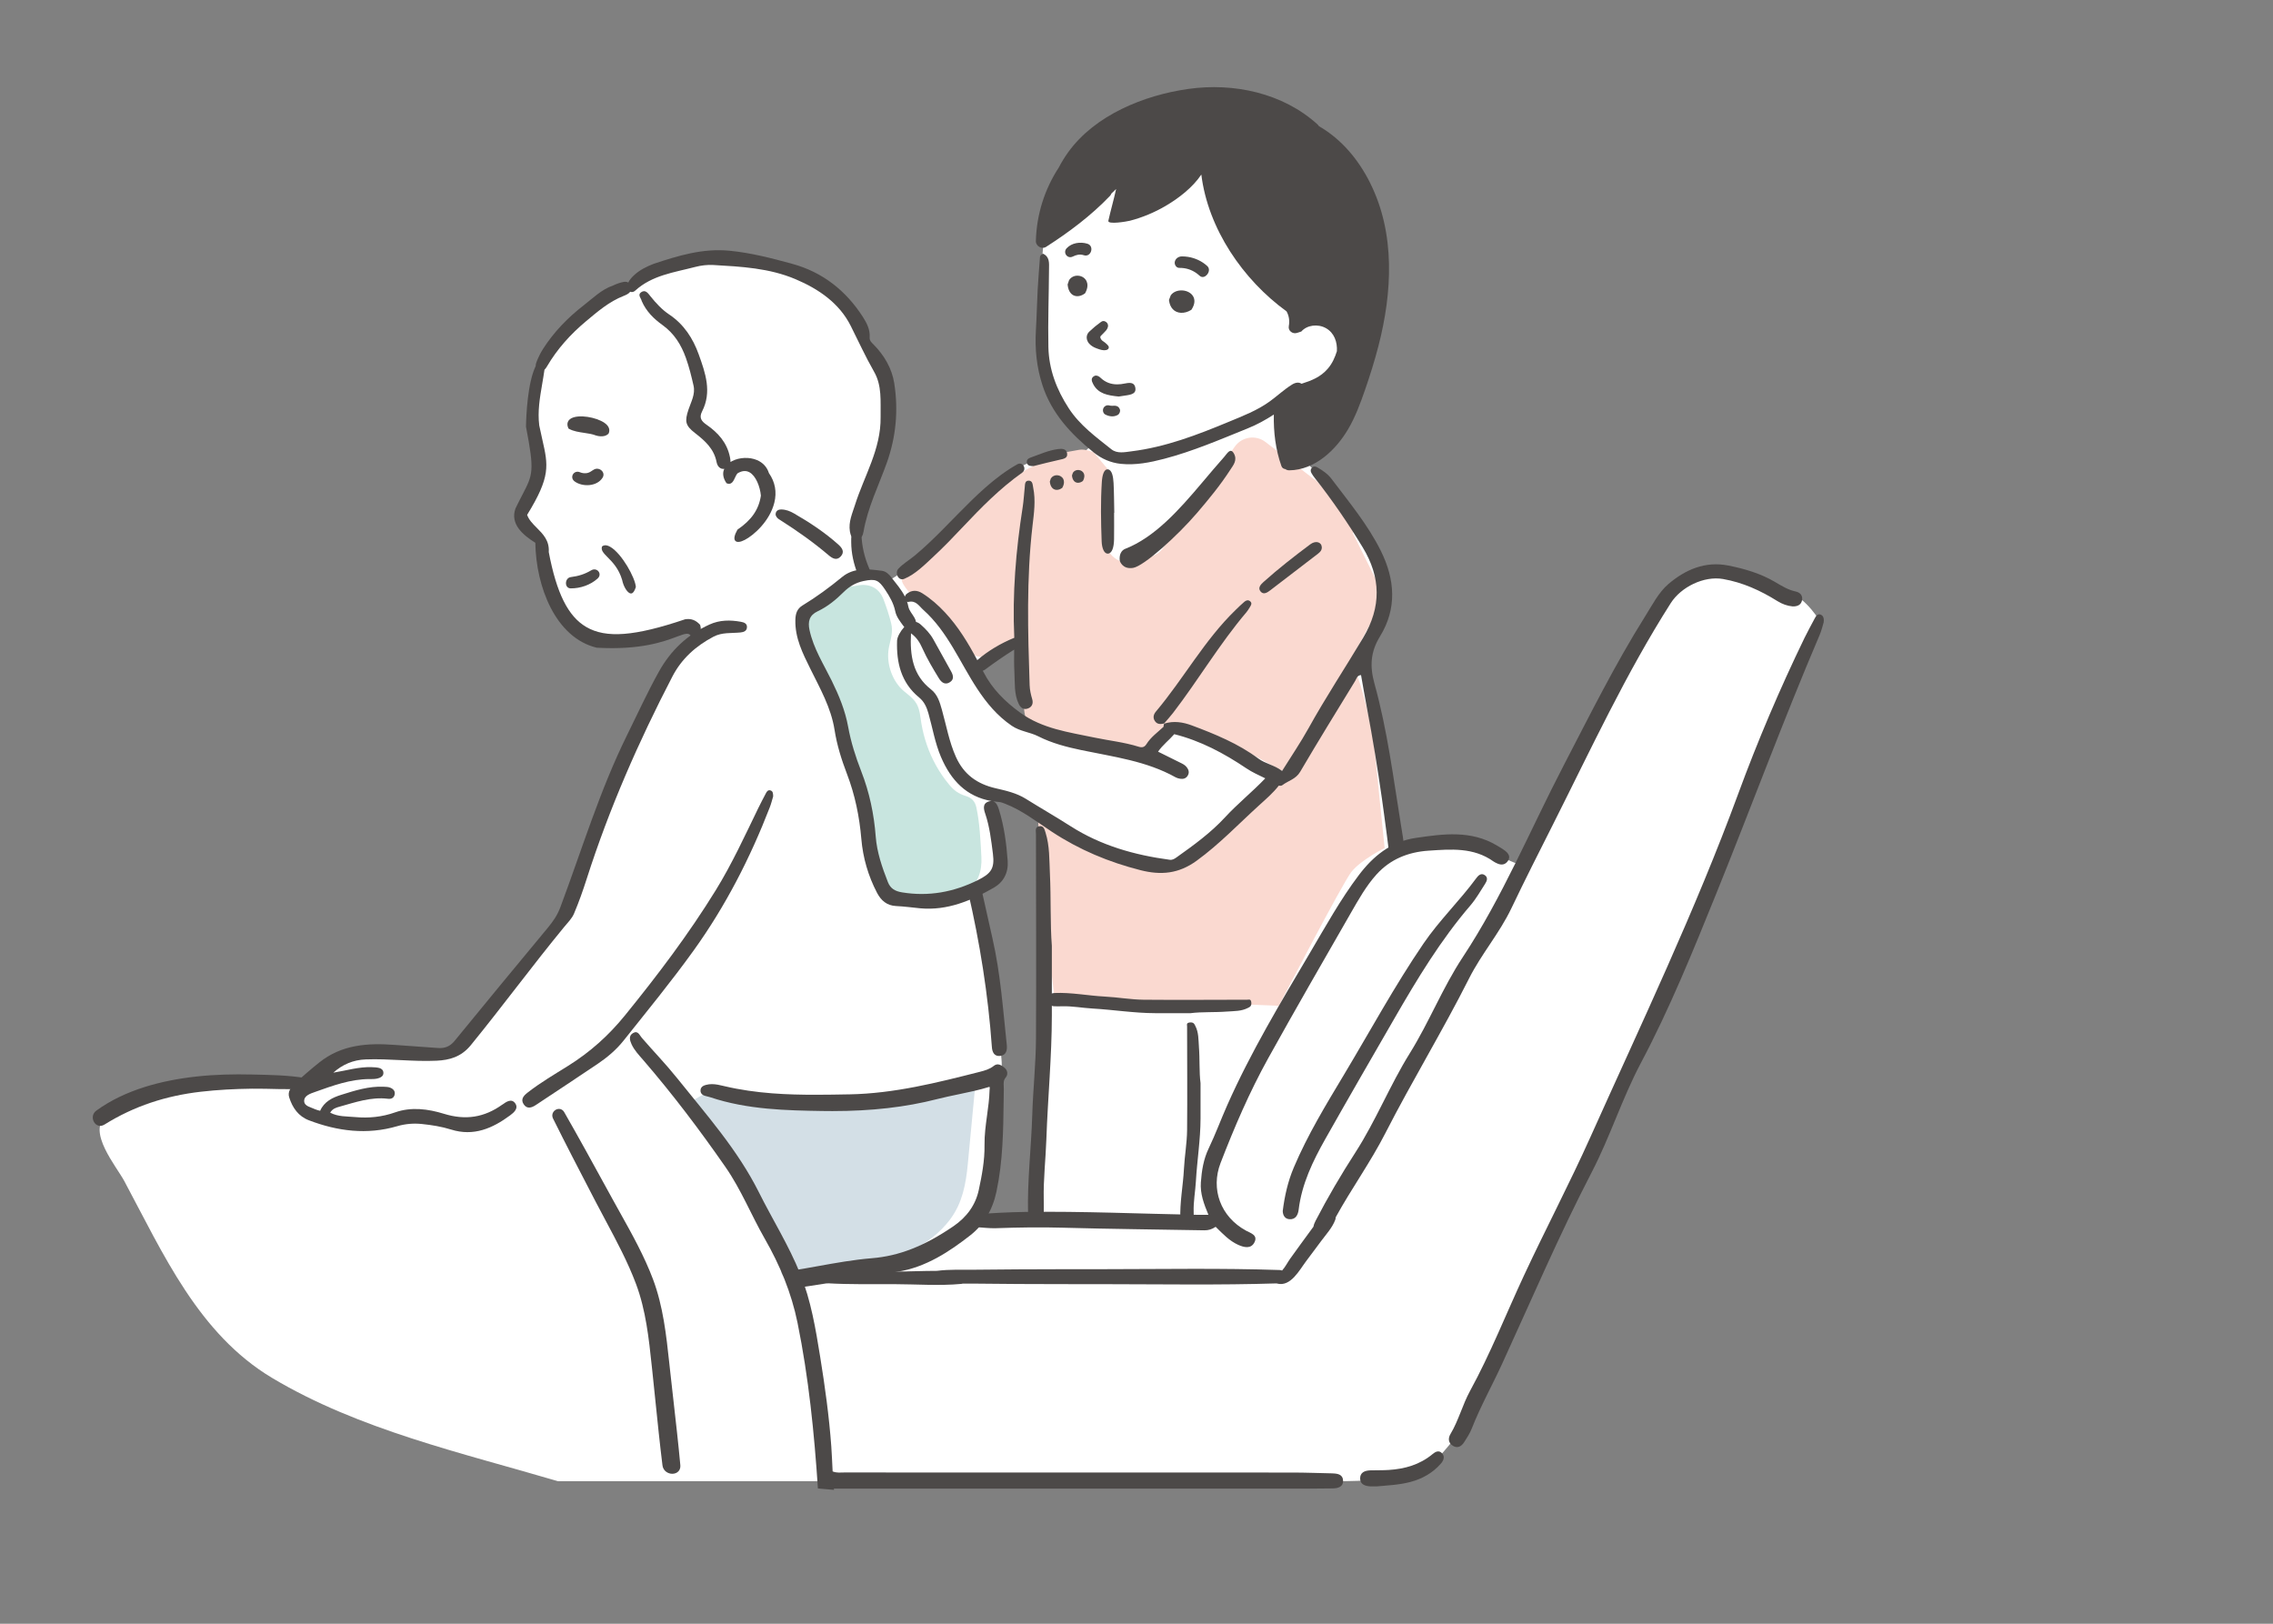 <?xml version="1.0" encoding="UTF-8"?><svg id="_レイヤー_2" xmlns="http://www.w3.org/2000/svg" xmlns:xlink="http://www.w3.org/1999/xlink" viewBox="0 0 196 140"><rect x="0" y="0" width="196" height="140" fill="#808080" stroke="none"/><defs><style>.cls-1{fill:#fff;}.cls-2{fill:none;}.cls-3{fill:#d3dfe6;}.cls-4{fill:#4c4948;}.cls-5{fill:#fad9d0;}.cls-6{clip-path:url(#clippath);}.cls-7{fill:#c8e5df;}</style><clipPath id="clippath"><rect class="cls-2" width="196" height="140"/></clipPath></defs><g id="contents"><g class="cls-6"><path class="cls-2" d="M31.16,111.268c-15.476-19.012-4.136-47.085,17.518-61.02,21.654-13.935,50.113-17.068,77.188-18.318,15.563-.719,32.503-.625,44.917,7.423,7.693,4.988,12.692,12.579,15.176,20.55,20.426,65.569-118.25,96.263-154.798,51.365Z"/><path class="cls-1" d="M156.567,53.017c-.374-.502-1.117-1.401-1.81-1.661-.979-.367-4.501-2.202-6.067-2.177-1.566.024-1.688-.098-2.936.685-1.248.783-2.128,1.615-3.792,4.183-1.663,2.569-8.586,16.366-8.586,16.366l-1.852,3.64c-.17.334-.568.481-.914.337l-1.911-.795c-.136-.056-.25-.153-.329-.277-.181-.285-.694-.812-1.997-.764-1.78.066-4.396.006-5.062.373-.433.238-.971-.023-1.052-.51l-1.822-10.929c-.004-.027-.01-.053-.018-.079-.126-.44-1.288-4.563-.945-5.499.362-.989,1.45-1.813,1.714-3.362.264-1.549.198-2.482-.264-3.894-.461-1.412-3.329-5.435-4.054-6.455-.725-1.021-3.164-3.13-3.197-3.229-.033-.099-1.483-3.51-1.219-4.029s1.022-.948,2.175-1.145c1.154-.198,2.604-.428,3.164-2.043.56-1.615.923-2.34.527-3.197-.396-.857-2.505-1.944-3.329-1.977s-1.219-.824-2.571-2.373c-1.351-1.549-2.67-2.34-3.395-4.548-.725-2.208-3.263-6.262-3.493-6.262s-2.238,1.648-2.651,2.109-1.534,1.549-2.787,1.879c-.71.187-.954-.812-1.032-1.713-.048-.556-.683-.846-1.135-.519-.463.336-.932.68-1.096.814-.362.297-2.373,2.241-3.131,2.637-.758.395-1.714,1.912-1.714,2.175s-.165,1.549-.099,2.01c.066.461-.066,4.75-.099,6.148-.033,1.399.122,2.128.473,3.444.351,1.316.12,1.926,1.241,3.038.622.617,1.568,1.559,2.288,2.275.417.416.183,1.129-.399,1.217-.863.129-1.841.272-2.053.29-.396.033-2.149.397-3.365,1.055-1.216.659-2.633,2.043-3.062,2.372-.428.33-3.79,4.087-5.042,5.174-.896.778-2.198,1.624-2.866,2.042-.245.154-.559.147-.794-.022-.241-.173-.545-.355-.724-.326-.114.018-.298.058-.489.102-.407.094-.806-.18-.868-.592-.077-.514-.172-1.202-.224-1.797-.099-1.121-.459-1.252.347-3.065.806-1.813,2.19-6.739,2.355-8.247.165-1.508.297-2.266-.461-4.046-.758-1.78-1.186-1.252-1.714-2.604s-.264-1.384-.758-2.01c-.494-.626-1.252-2.099-2.933-2.944-1.681-.846-2.735-1.274-4.647-1.735-1.912-.461-3.691-.473-5.141-.451-1.277.02-3.465.694-3.97.855-.069.022-.134.054-.194.096-.303.213-1.344.939-2.402,1.59-1.257.773-1.443.517-2.558,1.357-1.115.84-3.251,2.264-4.273,3.658-1.022,1.393-1.119,1.765-1.365,2.725-.246.96-.4,2.942-.184,4.583s.243,1.84.184,3.444c-.06,1.603-.246,1.989-.648,2.864-.403.876-1.053,1.092-.557,1.835s.77.495,1.205,1.115.157,1.768.931,3.717.991,2.756,1.827,3.653c.836.897.898,1.486,2.229,1.609,1.331.124,2.213.016,3.955-.24,1.742-.256,3.321-1.092,4.064-.844s1.01.315.969.777-.438.493-1.106,1.236-1.009.929-1.721,2.044c-.712,1.115-3.096,5.945-4.118,8.546-1.022,2.601-1.641,3.808-2.322,6.193-.681,2.384-.774,3.561-1.301,4.614-.526,1.053-1.331,2.601-3.189,4.738-1.858,2.137-2.632,2.818-4.366,4.923-1.734,2.106-1.177,2.415-2.477,3.034-1.3.619-1.703.588-3.406.619-1.703.031-4.954-1.022-6.472,0-1.517,1.022-1.362,1.094-2.415,1.786-1.053.691.039,1.045-1.885.822s-3.348-.046-4.463.067-8.02.261-9.754,1.332c-1.076.665-1.699,1.12-2.02,1.372-1.677,1.318.889,4.338,1.569,5.607,3.356,6.262,6.393,13.179,12.753,16.977,7.477,4.465,16.37,6.459,24.639,8.901h66.797s6.58.097,8.066-1.062c1.364-1.063,2.943-3.283,3.194-3.643.023-.033.043-.067.06-.103l10.934-23.088,6.996-15.534,8.807-22.09,3.679-8.461c.103-.236.07-.509-.084-.716ZM84.54,57.254c.088-.015.176-.042.25-.091.013-.008.026-.016.039-.024.858-.456,1.585-1.187,2.548-1.425.492-.122.827.375.854.82.105,1.744.414,3.47.245,5.22-.032.33-.41.467-.668.298-1.551-1.019-2.716-2.286-3.544-3.95-.231-.464-.021-.796.276-.847ZM89.71,95.232c-.27,3.091-.858,6.264-.529,9.369.025.237-.136.536-.398.544-.578.016-1.155-.088-1.731-.121-.441-.025-1.206-.134-1.516.269-.42.545-1.207-.589-.906-1.055.598-.925.684-2.193.812-3.265.148-1.236.19-2.481.244-3.724.051-1.17.03-2.419.273-3.568.124-.585.395-1.124.419-1.731.018-.463-.052-.927-.096-1.39-.007-.073-.026-.144-.054-.212-.366-.89-.329-1.912-.387-2.855-.084-1.35-.416-2.603-.742-3.907-.296-1.183-.338-2.387-.489-3.589-.115-.915-.535-1.906-.239-2.827.215-.668.848-.936,1.365-1.331.156-.119.327-.255.432-.423.026-.042.059-.139.085-.214.035-.102.048-.211.035-.318-.008-.064-.017-.122-.024-.165-.19-1.308-.525-2.59-.691-3.903-.084-.664-.364-2.49.728-2.523.208-.006.39.127.519.314.084.123.2.221.339.275,1.005.389,2.074.903,2.469,1.961.485,1.297.316,2.931.288,4.289-.034,1.686-.186,3.358-.118,5.046.063,1.574.205,3.144.236,4.719.002.088.02.175.054.257.051.12.08.246.083.361.106,3.249-.182,6.487-.464,9.72Z"/><g id="_塗り"><path class="cls-7" d="M84.624,73.864c-.076-1.389-.137-2.877-.431-4.24-.114-.528-.391-.833-.909-.992-.649-.199-1.017-.472-1.455-1-.833-1.003-1.484-2.179-1.908-3.41-.207-.603-.365-1.222-.471-1.85-.096-.572-.122-1.175-.414-1.692-.342-.606-.994-.919-1.444-1.432-.438-.499-.736-1.112-.892-1.755-.141-.581-.156-1.197-.027-1.781.153-.695.347-1.256.171-1.975-.167-.685-.405-1.391-.655-2.05-.208-.547-.571-.977-1.144-1.159-.454-.144-.909-.111-1.351.004-.737.037-1.456.225-2.127.592-.517.283-.952.677-1.379,1.077-.283.266-.569.461-.869.647.001.05,0,.099-.005.148-.121,1.187-.046,2.271.365,3.397.403,1.105.997,2.11,1.506,3.165,1.004,2.08,1.346,4.395,2.127,6.556.777,2.149,1.321,4.312,1.765,6.552.372,1.878.755,4.101,2.666,5.018.53.254,1.096.405,1.678.496.031-.005.063-.011.094-.016,1.282-.21,2.703-.437,3.777-1.223,1.048-.767,1.401-1.814,1.332-3.076Z"/><path class="cls-3" d="M83.286,92.987c-3.815,1.846-8.032,2.466-12.188,2.282-2.084-.093-4.158-.381-6.203-.822-1.045-.225-2.151-.533-3.209-.514-.659.212-1.263.534-1.851.903-.051.207-.1.414-.146.623.012-.006.023-.012.035-.02.022-.015.044-.029.066-.043.876.71,1.499,1.696,2.054,2.71.697,1.275,1.337,2.585,2.014,3.872.668,1.27,1.376,2.509,2.115,3.733.709,1.175,1.42,2.414,1.386,3.863-.009.392.367.69.713.584,1.712-.525,3.539-.165,5.28-.578,1.687-.4,3.405-.905,4.993-1.643,1.397-.65,2.701-1.581,3.644-2.882.998-1.378,1.297-2.954,1.461-4.655.222-2.303.436-4.606.654-6.909.046-.488-.485-.665-.817-.505Z"/><path class="cls-5" d="M118.572,65.026c-.248-2.606-1.327-6.524-1.603-6.843-.348.19-6.464,8.91-6.842,8.952-.042.005-.082.003-.121-.003-.176.205-.364.4-.558.586-.858.821-1.808,1.546-2.68,2.354-1.134,1.052-2.272,2.12-3.484,3.084-.702.558-1.867,1.582-2.885,1.406-.004.001-.009.003-.013.004-1.177.318-1.096.272-2.313,0-1.217-.272-5.518-1.852-6.249-2.629-.73-.777-2.337-1.779-2.337-1.779,0,0,.307,5.594.307,5.971,0,.378,1.124,9.818,1.124,9.818l19.355.774s5.446-10.51,6.257-11.545c.812-1.034,2.869-2.058,2.869-2.058,0,0-.694-6.681-.828-8.092Z"/></g><g id="_アウトライン"><g id="_ベッド"><path class="cls-4" d="M84.17,105.803c.573.034,1.149.113,1.72.093,1.916-.067,3.828-.097,5.747-.043,4.071.114,8.144.149,12.216.225.349.007.652-.089.972-.302.629.619,1.192,1.219,1.95,1.557.502.224,1.103.37,1.398-.223.311-.624-.333-.788-.728-1.003-2.204-1.2-3.062-3.591-2.196-5.835,1.188-3.077,2.495-6.119,4.097-9.009,2.332-4.207,4.74-8.373,7.135-12.545.667-1.162,1.329-2.347,2.23-3.339,1.177-1.296,2.714-1.916,4.462-2.033,1.942-.129,3.886-.3,5.603.924.097.069.207.12.315.171.375.176.718.125.946-.228.233-.36.023-.645-.258-.864-.226-.175-.479-.316-.725-.463-2.227-1.319-4.597-.988-6.983-.639-2.153.315-3.689,1.599-4.915,3.226-1.57,2.082-2.836,4.372-4.163,6.619-2.555,4.329-5.152,8.632-7.188,13.24-.541,1.225-1.006,2.485-1.584,3.691-.447.934-.596,1.9-.671,2.911-.073.979.259,1.863.651,2.809-.404,0-.666.004-.928,0-4.958-.092-9.913-.318-14.873-.251-1.412.019-2.823.107-4.233.19-.336.02-.713.137-.705.569.008.418.347.529.711.551Z"/><path class="cls-4" d="M127.303,75.713c-1.433,1.949-3.187,3.634-4.556,5.641-2.487,3.645-4.586,7.521-6.85,11.297-1.561,2.604-3.146,5.204-4.335,8.015-.508,1.2-.79,2.452-.952,3.754.014.363.178.667.566.7.56.048.755-.391.808-.828.27-2.213,1.217-4.171,2.289-6.072,1.965-3.481,3.966-6.941,5.964-10.403,1.964-3.403,3.99-6.764,6.564-9.76.48-.559.848-1.216,1.251-1.838.159-.246.294-.552-.021-.765-.313-.211-.562.031-.729.258Z"/><path class="cls-4" d="M114.913,127.035c-1.15-.022-2.299-.071-3.449-.071-12.893-.005-25.786-.003-38.678-.006-.307,0-.621.055-.989-.092-.039-.748-.064-1.463-.116-2.176-.189-2.578-.543-5.138-.955-7.687-.393-2.429-.792-4.86-1.721-7.169-.986-2.451-2.393-4.685-3.568-7.038-1.823-3.65-4.531-6.691-7.058-9.848-.956-1.194-2.025-2.298-3.027-3.456-.214-.247-.338-.666-.761-.423-.4.229-.285.628-.135.96.24.53.645.947,1.021,1.382,2.538,2.94,4.875,6.035,7.089,9.223,1.343,1.934,2.213,4.133,3.378,6.166,1.308,2.282,2.299,4.663,2.827,7.251.962,4.721,1.44,9.493,1.758,14.285.463.033.926.085,1.389.121-.006-.035-.009-.07-.015-.106h.947c12.725,0,25.45,0,38.175,0,1.294,0,2.588,0,3.882-.02.452-.007.93-.115.906-.684-.021-.513-.462-.601-.901-.609Z"/><path class="cls-4" d="M156.954,52.98c-.241-.068-.373.153-.477.351-.289.551-.595,1.093-.867,1.653-2.13,4.394-4.046,8.894-5.727,13.465-3.712,10.093-8.34,19.779-12.734,29.571-1.811,4.035-3.876,7.955-5.744,11.966-1.544,3.315-2.884,6.723-4.644,9.942-.651,1.19-.983,2.54-1.689,3.718-.217.361-.194.764.206,1.01.414.255.746.043.974-.308.247-.38.497-.771.662-1.19.755-1.917,1.762-3.715,2.618-5.581,2.534-5.521,4.92-11.112,7.721-16.507,1.591-3.063,2.627-6.379,4.238-9.417,2.483-4.685,4.467-9.582,6.45-14.478,3.025-7.47,5.809-15.037,8.976-22.451.159-.372.247-.774.337-1.064.052-.374-.051-.61-.3-.68Z"/><path class="cls-4" d="M123.519,125.382c-1.096.907-2.388,1.273-3.775,1.359-.524.033-1.052.02-1.578.034-.479.013-.897.178-.882.72.014.502.438.631.874.661.119.008.239.001.568.001.837-.082,1.893-.115,2.913-.387,1.012-.27,1.902-.772,2.6-1.568.231-.263.386-.599.104-.904-.272-.293-.573-.126-.825.083Z"/><path class="cls-4" d="M71.327,110.644c1.922.111,3.857.072,5.782.077,1.906.005,3.884.155,5.782-.022.045-.004.086-.013.125-.024.371-.001.741-.004,1.104,0,1.222.017,2.444.025,3.666.032,2.491.014,4.982.013,7.473.015,4.937.004,9.893.09,14.828-.066.016.006.032.012.05.017,1.167.291,1.91-1.166,2.499-1.946.435-.577.866-1.157,1.297-1.737.427-.575.948-1.133,1.202-1.806.031-.081.041-.156.038-.224,1.351-2.458,3-4.744,4.275-7.237,2.309-4.517,4.955-8.848,7.238-13.378,1.056-2.095,2.619-3.891,3.634-6.019,1.174-2.461,2.41-4.892,3.637-7.327,3.228-6.408,6.243-12.925,10.11-18.995.892-1.4,2.868-2.367,4.507-2.082,1.705.296,3.238.996,4.69,1.903.413.258.857.419,1.32.46.433.01.75-.148.812-.569.057-.39-.187-.639-.556-.717-.647-.138-1.198-.478-1.752-.806-1.254-.743-2.62-1.146-4.038-1.43-2.015-.403-3.728.358-5.172,1.581-.847.717-1.398,1.809-2.007,2.779-2.625,4.178-4.815,8.597-7.086,12.97-2.852,5.492-5.218,11.237-8.648,16.429-1.742,2.637-2.899,5.606-4.572,8.294-1.719,2.761-2.925,5.814-4.692,8.553-1.234,1.912-2.384,3.87-3.431,5.889-.087.167-.158.339-.181.503-.009.013-.019.026-.028.039-.346.473-.693.947-1.039,1.42-.319.437-.637.875-.951,1.316-.199.279-.414.707-.689,1.01-.062-.024-.13-.041-.208-.044-5.021-.168-10.064-.077-15.087-.073-2.491.002-4.982.001-7.473.015-1.222.007-2.444.015-3.666.032-1.091.015-2.238-.045-3.33.098-1.23,0-2.47.061-3.681.064-1.925.005-3.859-.034-5.782.077-.596.034-.597.892,0,.926Z"/><path class="cls-4" d="M58.664,126.32c-.173-1.874-.389-3.776-.598-5.616-.1-.878-.199-1.756-.295-2.634l-.056-.518c-.261-2.425-.531-4.932-1.412-7.267-.753-1.995-1.812-3.892-2.836-5.727-.233-.417-.466-.834-.695-1.252l-.445-.811c-1.191-2.174-2.424-4.422-3.678-6.61-.1-.175-.264-.276-.45-.276-.194,0-.387.11-.493.281-.103.166-.11.365-.019.547,1.103,2.224,2.266,4.464,3.392,6.629l.293.564c.278.535.569,1.079.85,1.605.942,1.763,1.917,3.586,2.623,5.472.847,2.261,1.105,4.694,1.354,7.046l.051.478c.092.863.181,1.726.269,2.59.186,1.812.378,3.685.605,5.522.059.477.471.727.847.727h0c.213,0,.408-.079.534-.218.124-.136.179-.321.159-.534Z"/><path class="cls-4" d="M26.403,92.963c-1.53-.264-3.121-.284-4.67-.318-1.594-.035-3.188-.003-4.774.171-3.003.329-6.172,1.139-8.652,2.942-.709.515-.073,1.685.702,1.202,2.564-1.597,5.293-2.481,8.294-2.829,1.469-.171,2.951-.244,4.429-.263,1.511-.019,3.041.106,4.548-.002.481-.034.666-.809.122-.903Z"/></g><g id="_介護士"><path class="cls-5" d="M116.651,45.965c.333-.227-3.172-4.807-3.312-4.628l-4.217-3.229c-.837-.641-2.038-.458-2.646.402l-6.191,8.753c-.217.307-.523.541-.876.671l-1.294.475c-1.41.518-2.892-.565-2.829-2.065l.25-5.876-1.23-1.465s-.716-.317-1.245-.221l-1.387.25c-.027.005-.054.011-.081.019l-2.167.624c-.302.087-.256.564-.543.63-1.052.244-11.042,8.611-11.121,9.639-.077,1.009,3.856,3.937,5.516,6.009.541.674,1.454.869,2.242.514,1.611-.725,3.201-1.242,3.086-7.413,0,0-.189,8.31-.23,7.185s-.065,3.944-.066,3.963c-.013.28-.116,1.385.334,2.177.43.758,7.04,2.502,8.156,2.579,1.177.082,2.49-.602,2.676-.757.298-.249,1.335-.397,1.095-.695l-.007-.009c-.201-.25-.208-.592-.016-.849.044-.059.105-.142.155-.21l4.295,1.043c.16.039.315.099.459.179l5.097,2.811,1.646-1.79c.104-.113.193-.238.266-.373l6.477-11.963c.288-.532.299-1.17.03-1.712l-2.32-4.668Z"/><path class="cls-4" d="M84.96,70.164c.376,1.122.512,2.292.66,3.455.16,1.256-.154,1.694-1.288,2.26-2.077,1.035-4.235,1.439-6.542,1.062-.596-.097-1.005-.32-1.226-.884-.499-1.272-.947-2.568-1.051-3.932-.147-1.939-.542-3.81-1.246-5.617-.487-1.25-.892-2.524-1.132-3.846-.254-1.4-.788-2.693-1.413-3.966-.702-1.427-1.574-2.783-1.917-4.374-.158-.734-.017-1.279.708-1.62.858-.404,1.58-1.003,2.25-1.669.476-.473,1.037-.8,1.701-.937,1.034-.214,1.298-.1,1.875.769.379.571.718,1.152.858,1.836.097.472.396.846.672,1.226.034.047.07.091.107.131-.326.357-.61.854-.621,1.181-.063,1.902.349,3.625,1.903,4.9.439.36.648.831.801,1.367.356,1.252.564,2.543,1.079,3.753.867,2.037,2.211,3.437,4.366,3.807-.073-.003-.153.008-.243.036-.553.173-.443.642-.302,1.062ZM105.633,70.471c-1.234,1.338-2.688,2.39-4.156,3.435-.182.129-.359.258-.614.224-3.043-.407-5.94-1.228-8.557-2.901-1.27-.812-2.58-1.562-3.859-2.36-.794-.495-1.708-.7-2.578-.9-1.62-.372-2.761-1.196-3.441-2.709-.586-1.305-.826-2.706-1.209-4.067-.185-.657-.376-1.314-.94-1.753-1.562-1.218-1.825-2.897-1.724-4.833.52.377.769.819.981,1.291.407.904.915,1.754,1.432,2.598.219.358.547.594.958.313.38-.259.261-.614.068-.957-.508-.902-1.008-1.807-1.506-2.714-.275-.502-.664-.904-1.086-1.281-.129-.115-.266-.195-.413-.233-.019-.115-.066-.234-.129-.351-.177-.329-.464-.607-.536-.984-.027-.143-.065-.28-.11-.412.041.021.083.031.12.021.647-.158.919.361,1.286.688,2.11,1.887,3.14,4.514,4.652,6.81.813,1.234,1.727,2.329,2.967,3.177.718.491,1.557.541,2.296.915,1.17.593,2.435.92,3.717,1.188,2.767.579,5.6.933,8.127,2.347.115.064.253.099.384.121.263.043.5-.021.648-.257.166-.265.096-.519-.085-.748-.159-.2-.388-.3-.611-.41-.612-.302-1.223-.607-1.855-.92.403-.588.948-.989,1.396-1.508,2.262.564,4.296,1.651,6.217,2.944.517.348,1.081.593,1.631.863-1.112,1.169-2.38,2.18-3.471,3.364ZM119.341,70.15c.169,1.23.329,2.46.481,3.692.359-.322.794-.566,1.259-.738-.049-.638-.163-1.269-.266-1.903-.666-4.096-1.177-8.226-2.289-12.231-.415-1.495-.366-2.742.472-4.102,1.473-2.393,1.3-4.896.069-7.376-1.125-2.267-2.738-4.194-4.244-6.196-.316-.42-.755-.726-1.212-.99-.171-.099-.343-.139-.495.03-.122.137-.115.299-.034.446.087.158.194.308.307.45,1.497,1.899,2.86,3.892,4.115,5.958,1.573,2.589,1.629,5.133.037,7.801-1.553,2.604-3.229,5.132-4.7,7.787-.691,1.247-1.498,2.428-2.287,3.694-.66-.51-1.438-.617-2.048-1.07-1.741-1.293-3.723-2.103-5.732-2.855-.776-.29-1.576-.412-2.392-.154-.032.101-.049.192-.053.274-.51.475-1.09.885-1.467,1.486-.179.286-.388.321-.684.228-1.249-.39-2.553-.525-3.828-.792-2.209-.462-4.47-.758-6.376-2.142-1.309-.951-2.428-2.055-3.171-3.508-.019-.037-.038-.075-.058-.112.061-.012.122-.038.182-.083.83-.616,1.654-1.191,2.525-1.734-.008.66-.013,1.319.021,1.977.047.904-.037,1.836.365,2.693.163.348.436.554.826.396.345-.141.447-.447.342-.796-.118-.396-.207-.792-.221-1.207-.152-4.586-.284-9.17.249-13.746.126-1.081.284-2.177.06-3.274-.055-.269-.039-.613-.4-.61-.337.003-.304.341-.331.581-.063.567-.089,1.139-.177,1.701-.585,3.728-.901,7.473-.725,11.25,0,.006,0,.013,0,.019-.009.003-.017.004-.026.008-1.121.457-2.238,1.113-3.155,1.907-.004.003-.006.007-.009.01-.781-1.468-1.637-2.888-2.786-4.117-.585-.626-1.227-1.191-1.956-1.65-.448-.282-.889-.291-1.319.03-.096.071-.156.16-.176.262-.306-.614-.766-1.134-1.185-1.679-.205-.266-.463-.505-.795-.549-1.195-.159-2.428-.298-3.439.534-1.088.896-2.216,1.724-3.418,2.454-.474.288-.6.709-.613,1.25-.038,1.551.629,2.868,1.285,4.197.84,1.703,1.793,3.364,2.094,5.28.205,1.308.598,2.562,1.068,3.791.694,1.813,1.077,3.676,1.242,5.616.137,1.613.591,3.184,1.351,4.637.345.66.842,1.106,1.644,1.144.701.033,1.398.129,2.097.197,2.333.207,4.375-.662,6.325-1.775.84-.48,1.275-1.289,1.202-2.313-.107-1.503-.307-2.99-.755-4.434-.096-.31-.229-.622-.502-.704.166.025.336.045.512.058.175.013.35.085.517.149,1.486.573,2.737,1.563,4.043,2.421,2.368,1.557,4.9,2.614,7.635,3.309,1.772.45,3.293.31,4.833-.806,1.967-1.426,3.62-3.174,5.401-4.79.592-.537,1.202-1.062,1.697-1.696.112.027.227.022.306-.039.505-.386,1.159-.512,1.532-1.148,1.546-2.635,3.152-5.234,4.746-7.84.117-.191.166-.487.505-.502.17.952.327,1.895.507,2.835.493,2.583.914,5.176,1.288,7.777"/><path class="cls-4" d="M90.533,75.321c-.056-1.18-.014-2.377-.374-3.526-.086-.274-.161-.636-.561-.555-.375.075-.268.426-.267.683.002,5.862.035,11.724.002,17.585-.012,2.209-.254,4.412-.322,6.623-.088,2.846-.436,5.681-.362,8.535.012.472.088.935.647.944.598.009.701-.477.705-.97.004-.411.009-.821,0-1.232-.036-1.735.167-3.459.227-5.189.123-3.553.468-7.096.472-10.654.002-1.916,0-3.832,0-6.017-.149-1.895-.064-4.065-.167-6.228Z"/><path class="cls-4" d="M103.382,90.23c-.048-.599-.012-1.207-.317-1.79-.073-.139-.136-.323-.476-.282-.318.038-.227.217-.227.347.002,2.976.029,5.953.001,8.929-.011,1.122-.215,2.24-.273,3.363-.074,1.445-.37,2.885-.307,4.334.011.24.075.475.548.479.507.005.594-.242.598-.493.003-.208.008-.417,0-.625-.03-.881.142-1.756.192-2.635.104-1.804.397-3.603.401-5.41.002-.973,0-1.946,0-3.055-.126-.962-.054-2.064-.142-3.163Z"/><path class="cls-4" d="M96.557,48.346c-.064-.563.155-.901.472-1.026,2.52-.987,4.587-3.286,6.618-5.694.639-.757,1.277-1.514,1.927-2.246.244-.275.525-.819.825-.278.32.576-.055,1.007-.283,1.36-.897,1.392-1.896,2.596-2.905,3.775-1.675,1.958-4.559,4.566-5.5,4.725s-1.155-.616-1.155-.616Z"/><path class="cls-4" d="M100.384,62.379s-.004,0-.007.001c-.005.006-.01.011-.014.017-.001,0,.021-.018.021-.018Z"/><path class="cls-4" d="M107.482,52.784c.117-.138.208-.299.305-.454.099-.158.199-.329.012-.488-.171-.145-.355-.078-.498.044-.26.221-.505.461-.75.699-2.693,2.604-4.482,5.921-6.875,8.763-.197.234-.29.523-.09.822.202.3.491.275.79.212.263-.307.537-.603.782-.922,2.18-2.838,4-5.94,6.323-8.675Z"/><path class="cls-4" d="M108.698,50.996c.26.317.587.09.842-.104,1.372-1.046,2.737-2.1,4.107-3.149.188-.144.34-.302.333-.559-.025-.451-.522-.607-1.001-.249-1.381,1.033-2.744,2.092-4.029,3.246-.243.218-.506.506-.253.815Z"/><path class="cls-4" d="M95.538,47.735c.355-.026.515-.538.527-1.24.012-.76.003-1.521.003-2.282.005,0,.011,0,.016-.001-.018-.855-.018-1.713-.061-2.562-.03-.587-.148-1.141-.486-1.18-.345-.04-.489.5-.526,1.083-.11,1.702-.079,3.417-.016,5.122.022.605.223,1.084.544,1.06Z"/><path class="cls-4" d="M89.136,40.182c.705-.173,1.474-.378,2.251-.546.331-.072.693-.129.63-.545-.06-.396-.426-.419-.764-.375-.846.108-1.616.466-2.409.745-.21.074-.359.229-.283.473.075.242.29.259.575.249Z"/><path class="cls-4" d="M77.969,49.909c.955-.384,1.799-1.248,2.545-1.94.86-.797,1.673-1.644,2.477-2.497,1.609-1.705,3.231-3.36,5.152-4.719.431-.305.055-.987-.421-.72-1.974,1.112-3.602,2.746-5.18,4.347-.797.809-1.583,1.628-2.41,2.407-.411.387-.832.765-1.267,1.126-.456.378-1.002.691-1.402,1.127-.318.347-.011,1.076.506.869Z"/><path class="cls-4" d="M105.827,87.216c.599-.048,1.207-.012,1.79-.317.139-.073.323-.136.282-.476-.038-.318-.217-.227-.347-.227-2.976.002-5.953.029-8.929.001-1.122-.011-2.24-.215-3.363-.273-1.445-.074-2.885-.37-4.334-.307-.24.011-.475.075-.479.548-.005.507.242.594.493.598.208.003.417.008.625,0,.881-.03,1.756.142,2.635.192,1.804.104,3.603.397,5.41.401.973.002,1.946,0,3.055,0,.962-.126,2.064-.054,3.163-.142Z"/><path class="cls-4" d="M96.154,34.983c-.097-.002-.194.006-.291.003-.042-.001-.083-.005-.125-.01-.003,0-.004,0-.007,0-.027-.005-.054-.012-.08-.019-.209-.055-.426.053-.51.25-.079.186-.016.443.177.54.334.167.712.219,1.053.037.161-.086.254-.311.197-.485-.059-.184-.219-.311-.414-.315Z"/><path class="cls-4" d="M97.224,34.073c.224-.035.496-.098.618-.271.067-.095.085-.218.056-.376-.054-.284-.211-.41-.511-.41-.1,0-.219.015-.361.045-.25.053-.475.079-.689.079-.564,0-1.033-.185-1.434-.565-.093-.088-.237-.193-.393-.193-.087,0-.169.034-.245.1-.168.147-.165.338.011.66.442.808,1.22.949,2.19,1.047l.2-.03c.174-.026.366-.055.559-.085Z"/><path class="cls-4" d="M95.025,28.857c.077-.07.154-.15.221-.227.222-.204.329-.427.295-.614-.027-.147-.134-.266-.288-.319-.009-.003-.018-.005-.027-.007-.02-.005-.04-.007-.058-.008-.123-.007-.205.057-.266.103l-.272.207c-.077.058-.154.117-.228.179-.06.05-.118.103-.18.16-.046.042-.092.084-.151.135-.107.091-.217.185-.291.323-.109.202-.101.448.023.676.13.24.372.396.552.485.116.057.235.098.352.139,0,0,.097.033.129.043.045.014.088.025.128.035.071.016.135.026.197.03.022.001.045.002.066.001.336-.005.385-.162.385-.258-.006-.087-.066-.156-.133-.225l-.012-.013c-.058-.061-.123-.116-.174-.156-.039-.032-.082-.06-.124-.089-.044-.03-.095-.063-.134-.099-.065-.059-.113-.13-.139-.203-.017-.049-.022-.089-.014-.12.015-.059.083-.121.143-.175Z"/><path class="cls-4" d="M92.951,23.77s0,0,0,0c-.313-.015-.596.125-.757.374l-.01.016-.124.37.003.028c.056.588.351.954.789.98h.01c.223.011.464-.071.678-.23l.028-.025.012-.021c.256-.466.208-.801.122-.999-.123-.284-.406-.473-.75-.493Z"/><path class="cls-4" d="M91.164,40.974s0,0,0,0c-.223-.01-.425.089-.541.267l-.007.011-.089.264.002.02c.04.42.25.681.563.7h.007c.159.008.331-.051.484-.164l.02-.018.008-.015c.183-.333.148-.572.087-.713-.088-.203-.29-.338-.535-.352Z"/><path class="cls-4" d="M92.993,40.521s0,0,0,0c-.195-.009-.372.078-.473.233l-.006.01-.078.231.002.018c.035.367.219.596.493.612h.006c.139.007.29-.044.424-.143l.017-.015.007-.013c.16-.291.13-.5.076-.624-.077-.178-.253-.295-.469-.308Z"/><path class="cls-4" d="M100.97,25.439l-.013.017-.157.406.004.031c.077.641.457,1.044,1.018,1.077h.016c.285.014.593-.073.866-.243l.034-.025.015-.023c.327-.51.262-.877.149-1.096-.16-.309-.522-.517-.947-.542h-.019c-.4-.02-.761.129-.966.398Z"/><path class="cls-4" d="M101.637,23.093c.02.003.04.004.061.004.146-.001.289.009.425.029.488.074.932.292,1.32.65.064.059.133.094.207.105.215.032.427-.143.526-.332.092-.177.12-.432-.079-.615-.449-.414-1.044-.695-1.675-.79-.171-.026-.345-.038-.516-.037-.302.003-.557.202-.606.475-.022.123.015.264.097.368.063.079.145.128.239.143Z"/><path class="cls-4" d="M93.756,21.011c-.603-.178-1.334-.082-1.779.394-.347.372.059.943.525.717.316-.154.609-.231.953-.117.635.21.943-.805.301-.994Z"/><path class="cls-4" d="M118.163,15.805c-1.016-2.037-2.464-3.789-4.441-4.934-.029-.053-.068-.104-.12-.151-2.988-2.705-7.219-3.606-11.139-3.051-3.81.54-8.046,2.246-10.359,5.463-.299.416-.566.852-.802,1.304-1.221,1.876-1.918,4.033-1.979,6.348-.011.432.507.74.877.503,1.964-1.258,3.885-2.694,5.5-4.384.066-.069.11-.142.136-.216.017-.016.034-.032.051-.048.117-.113.237-.227.356-.343-.201.918-.465,1.821-.67,2.739-.079.353,1.609.061,1.855-.002,1.067-.274,2.126-.717,3.076-1.274,1.126-.66,2.336-1.586,3.086-2.709.576,4.674,3.594,9.079,7.349,11.796.219.396.277.822.194,1.275-.075.412.346.707.717.581.115-.039.236-.079.361-.117.498-.571,1.437-.678,2.127-.289.723.408.987,1.204.942,1.984-.171.537-.387,1.049-.794,1.519-.624.72-1.395,1.016-2.256,1.289-.224-.154-.52-.117-.819.07-.678.422-1.256.967-1.895,1.434-1.097.802-2.36,1.279-3.602,1.795-2.694,1.12-5.414,2.16-8.337,2.525-.589.073-1.243.226-1.748-.178-1.328-1.062-2.71-2.058-3.669-3.529-1.058-1.623-1.716-3.363-1.757-5.282-.047-2.24.041-4.483.054-6.724.003-.494.077-1.043-.513-1.325-.185.085-.258.17-.268.307-.066.933-.147,1.864-.198,2.798-.062,1.159-.081,2.32-.151,3.479-.099,1.628.064,3.232.57,4.775.794,2.421,2.464,4.209,4.407,5.773.684.551,1.474.898,2.348.988,1.274.132,2.517-.116,3.739-.436,2.48-.65,4.829-1.665,7.197-2.621.798-.322,1.543-.731,2.255-1.193-.032,1.509.149,3.022.657,4.448.056.158.19.238.333.253.09.067.206.109.346.107,2.213-.027,4.018-1.756,5.073-3.551.621-1.055,1.046-2.211,1.447-3.364.436-1.256.835-2.527,1.167-3.814,1.186-4.591,1.466-9.662-.705-14.017Z"/></g><g id="_シニア男性"><path class="cls-4" d="M43.317,95.237c-1.555,1.115-3.166,1.371-5.036.795-1.345-.415-2.81-.618-4.215-.121-1.124.397-2.27.512-3.436.404-.715-.067-1.468-.014-2.16-.381.205-.343.511-.434.798-.513,1.368-.38,2.722-.863,4.184-.684.26.032.493-.049.571-.33.086-.313-.104-.515-.359-.622-.174-.074-.384-.077-.579-.086-1.276-.058-2.473.326-3.665.699-.761.238-1.468.583-1.815,1.377-.165-.05-.299-.071-.415-.128-.366-.18-.937-.256-.96-.695-.026-.487.542-.664.93-.801,1.527-.543,3.056-1.11,4.714-1.113.285,0,.572.009.845-.102.198-.08.343-.199.342-.431-.002-.234-.157-.371-.353-.422-.208-.055-.432-.062-.649-.071-1.131-.042-2.206.298-3.318.474.798-.71,1.716-1.101,2.789-1.142,2.044-.079,4.082.208,6.119.111,1.109-.053,2.119-.323,2.946-1.336,2.735-3.352,5.295-6.842,8.043-10.183.306-.372.673-.73.857-1.161.42-.985.776-2.001,1.103-3.022,1.932-6.035,4.469-11.813,7.385-17.429.794-1.53,2.02-2.626,3.538-3.427.743-.393,1.538-.287,2.317-.364.269-.027.551-.11.572-.438.022-.336-.247-.434-.52-.483-.924-.168-1.833-.165-2.71.234-1.903.867-3.338,2.227-4.357,4.052-.996,1.784-1.841,3.641-2.745,5.47-2.36,4.773-3.895,9.869-5.752,14.837-.267.714-.633,1.237-1.083,1.781-2.69,3.246-5.378,6.494-8.044,9.76-.395.484-.845.656-1.431.613-1.247-.092-2.495-.174-3.742-.267-2.323-.174-4.56-.032-6.495,1.515-.738.59-1.453,1.204-2.136,1.852-.308.292-.615.668-.456,1.165.286.892.788,1.621,1.698,1.969,2.479.947,5.016,1.266,7.601.512.719-.21,1.425-.266,2.142-.192.85.088,1.698.221,2.518.478,1.944.609,3.575-.101,5.093-1.227.323-.239.746-.6.434-1.036-.327-.457-.795-.109-1.104.113Z"/><path class="cls-4" d="M86.856,92.479c-.02-.17-.118-.332-.27-.443l-.052-.039c-.142-.106-.302-.226-.499-.226-.119,0-.237.046-.349.136-.343.275-.756.395-1.221.513-3.618.918-7.358,1.868-11.225,1.936h-.057c-.938.018-1.907.035-2.861.035-2.337,0-5.1-.088-7.866-.744l-.058-.014c-.326-.078-.663-.158-1.011-.158-.172,0-.33.019-.483.059-.156.04-.479.124-.499.464-.023.382.337.475.456.506.041.011.082.02.123.03.088.021.171.041.251.068,3.223,1.083,6.644,1.14,9.662,1.189.297.005.594.007.891.007,3.36,0,6.301-.336,8.991-1.026.617-.158,1.253-.291,1.867-.418.887-.184,1.802-.375,2.676-.647.034.069.026.127.016.201-.004.033-.008.066-.009.098-.018.724-.118,1.455-.215,2.163-.114.833-.231,1.695-.219,2.556.02,1.349-.234,2.656-.496,3.878-.272,1.272-1.013,2.327-2.201,3.136-2.508,1.708-4.674,2.555-7.023,2.746-1.552.126-3.114.407-4.625.679-.742.133-1.51.271-2.266.389-.147.023-.27.053-.376.092l-.11.04.044.109c.175.433.314.828.424,1.206l.026.089.093-.008c.027-.002.055-.005.082-.009,1.665-.223,3.348-.508,4.975-.784,1.282-.217,2.608-.442,3.916-.635,2.475-.365,4.571-1.788,6.295-3.132,1.166-.909,1.929-2.176,2.269-3.766.558-2.612.591-5.294.623-7.888.004-.325.008-.65.013-.975.001-.082-.003-.163-.007-.244-.014-.276-.025-.515.171-.744.103-.12.15-.271.132-.424Z"/><path class="cls-4" d="M73.958,49.498c.367-.135.766-.181,1.153-.133-.437-.918-.732-1.891-.809-2.944-.021-.283-.083-.565-.153-.841-.043-.169-.135-.346-.35-.333-.184.011-.228.173-.269.326-.102.385-.145.776-.131,1.176.006.974.219,1.881.559,2.749Z"/><path class="cls-4" d="M86.238,91.042c.526-.057.626-.487.577-.944-.327-3.069-.538-6.137-1.232-9.176-.365-1.597-.713-3.196-1.073-4.792-.334.27-.669.539-1.038.747,1.019,4.4,1.735,8.863,2.058,13.406.032.449.216.813.708.76Z"/><path class="cls-4" d="M66.67,68.666c-.006-.26-.018-.446-.223-.513-.216-.071-.321.084-.405.245-.223.428-.45.854-.661,1.288-1.159,2.388-2.266,4.805-3.661,7.067-2.341,3.797-5.025,7.341-7.838,10.804-1.412,1.739-3.01,3.163-4.887,4.337-1.189.744-2.405,1.452-3.514,2.32-.336.263-.609.577-.321,1.002.288.425.678.301,1.04.061,1.773-1.177,3.551-2.344,5.315-3.535.838-.566,1.612-1.213,2.249-2.013,2.048-2.575,4.134-5.114,6.058-7.792,2.75-3.83,4.866-7.965,6.56-12.34.126-.326.207-.669.287-.932Z"/><path class="cls-4" d="M49.211,50.73c.825.008,1.709-.292,2.324-.853.433-.396-.06-.996-.548-.707-.576.341-1.107.502-1.768.588-.535.07-.573.966-.008.972Z"/><path class="cls-4" d="M49.025,36.951l.056.031c.378.205.842.273,1.29.339.352.052.716.105,1.008.224.26.082.525.098.737.045.024-.006.047-.013.069-.02.101-.034.189-.085.259-.152l.028-.026.015-.034c.106-.24.054-.493-.146-.712-.489-.535-1.953-.894-2.796-.685-.04.01-.079.021-.117.034-.227.077-.379.199-.453.364-.07.156-.062.336.023.534l.026.059Z"/><path class="cls-4" d="M53.647,50c.1.512.385,1.015.649,1.143.07.034.133.039.192.015,0,0,.013-.006.018-.009.084-.043.209-.17.321-.526l.002-.006v-.007c-.053-.791-1.206-2.878-2.203-3.459-.234-.136-.435-.172-.597-.105-.011.004-.022.009-.032.015-.027.014-.052.03-.077.05l-.009.007-.003.011c-.094.314.104.532.491.923.403.406.955.963,1.247,1.95Z"/><path class="cls-4" d="M51.958,41.191c.294-.469-.273-.946-.719-.719-.212.108-.358.268-.603.314-.199.037-.427.017-.614-.064-.54-.235-.949.443-.463.793.68.49,1.922.439,2.399-.324Z"/><path class="cls-4" d="M65.267,39.665c-.645-.272-1.5-.238-2.129.086-.051.026-.1.054-.146.084.002-.13-.02-.273-.049-.42-.248-1.247-1.02-2.103-2.015-2.792-.439-.304-.669-.598-.387-1.15.862-1.684.284-3.318-.288-4.911-.496-1.382-1.275-2.595-2.54-3.44-.633-.423-1.148-.984-1.625-1.578-.205-.255-.433-.614-.812-.341-.326.234.021.518.057.747.39.904,1.052,1.542,1.795,2.077,1.007.725,1.612,1.697,2.019,2.839.278.78.474,1.58.657,2.384.169.743-.214,1.396-.436,2.064-.334,1.007-.287,1.367.562,2.023.862.667,1.64,1.36,1.861,2.506.068.351.301.632.662.582-.024.054-.045.108-.06.164-.086.333-.005.688.242,1.056l.013.019.022.009c.136.054.257.054.36.001.159-.082.247-.271.34-.471.066-.142.134-.288.227-.391.036-.022.073-.042.108-.061.335-.172.646-.182.923-.029.552.304.912,1.24.984,2.012-.18,1.196-.799,2.097-2.005,2.921l-.015.01-.009.015c-.267.478-.325.8-.173.957.138.143.426.113.812-.085.777-.399,2.157-1.625,2.549-3.212.227-.92.07-1.778-.468-2.551-.162-.518-.52-.906-1.035-1.124Z"/><path class="cls-4" d="M77.114,33.061c-.202-1.3-.866-2.427-1.802-3.371-.175-.176-.342-.324-.322-.617.046-.657-.254-1.231-.588-1.751-1.456-2.264-3.464-3.853-6.065-4.567-1.78-.489-3.566-.954-5.428-1.136-2.307-.226-4.413.423-6.532,1.123-.631.247-1.23.538-1.727,1.01-.191.182-.364.376-.474.609-.226-.141-.541-.024-.82.055-.17.048-.331.133-.496.201-.995.345-1.729,1.088-2.534,1.712-1.364,1.057-2.559,2.288-3.496,3.748-.215.335-.391.701-.543,1.07-.055.134-.098.278-.093.411-.701,1.447-.819,4.238-.838,5.225v.008s.001.008.001.008c.74,3.831.6,4.101-.309,5.854-.174.336-.372.718-.599,1.189-.481,1.355.654,2.291,1.713,2.958.054,3.763,1.729,8.187,5.293,9.046,3.8.217,5.808-.537,6.886-.942.788-.296,1.048-.374,1.259-.05.039.054.075.111.111.168.616.064.841-.581.662-1.144-.33-.368-.735-.576-1.292-.484-4.353,1.471-6.822,1.662-8.533.662-1.559-.911-2.555-2.903-3.228-6.457.065-.989-.494-1.551-1.035-2.093-.349-.35-.679-.681-.831-1.114,2.036-3.308,1.822-4.247,1.308-6.506-.081-.356-.173-.759-.263-1.206-.15-1.211.047-2.361.255-3.579.068-.399.137-.805.195-1.219.087-.079.159-.189.223-.298.879-1.498,2.025-2.768,3.35-3.876,1.006-.841,2.002-1.703,3.25-2.192.22-.086.45-.193.572-.362.146.06.302.021.42-.087,1.463-1.339,3.36-1.574,5.164-2.046.523-.137,1.062-.203,1.592-.172,2.403.14,4.807.262,7.076,1.222,2.014.852,3.78,2.074,4.762,4.026.664,1.319,1.275,2.665,2.013,3.952.696,1.213.545,2.558.564,3.908.038,2.78-1.417,5.073-2.209,7.58-.236.747-.569,1.46-.441,2.271.055.352.176.681.599.682.39,0,.521-.321.575-.636.358-2.089,1.305-3.977,2.009-5.947.797-2.228,1.007-4.523.646-6.845Z"/><path class="cls-4" d="M72.284,46.945c-1.171-1.044-2.471-1.903-3.826-2.682-.329-.189-.689-.33-1.076-.337-.361-.007-.515.198-.5.466.084.276.251.355.4.45,1.45.922,2.853,1.909,4.163,3.024.323.275.699.503,1.056.107.356-.394.113-.733-.217-1.027Z"/></g></g></g></g></svg>